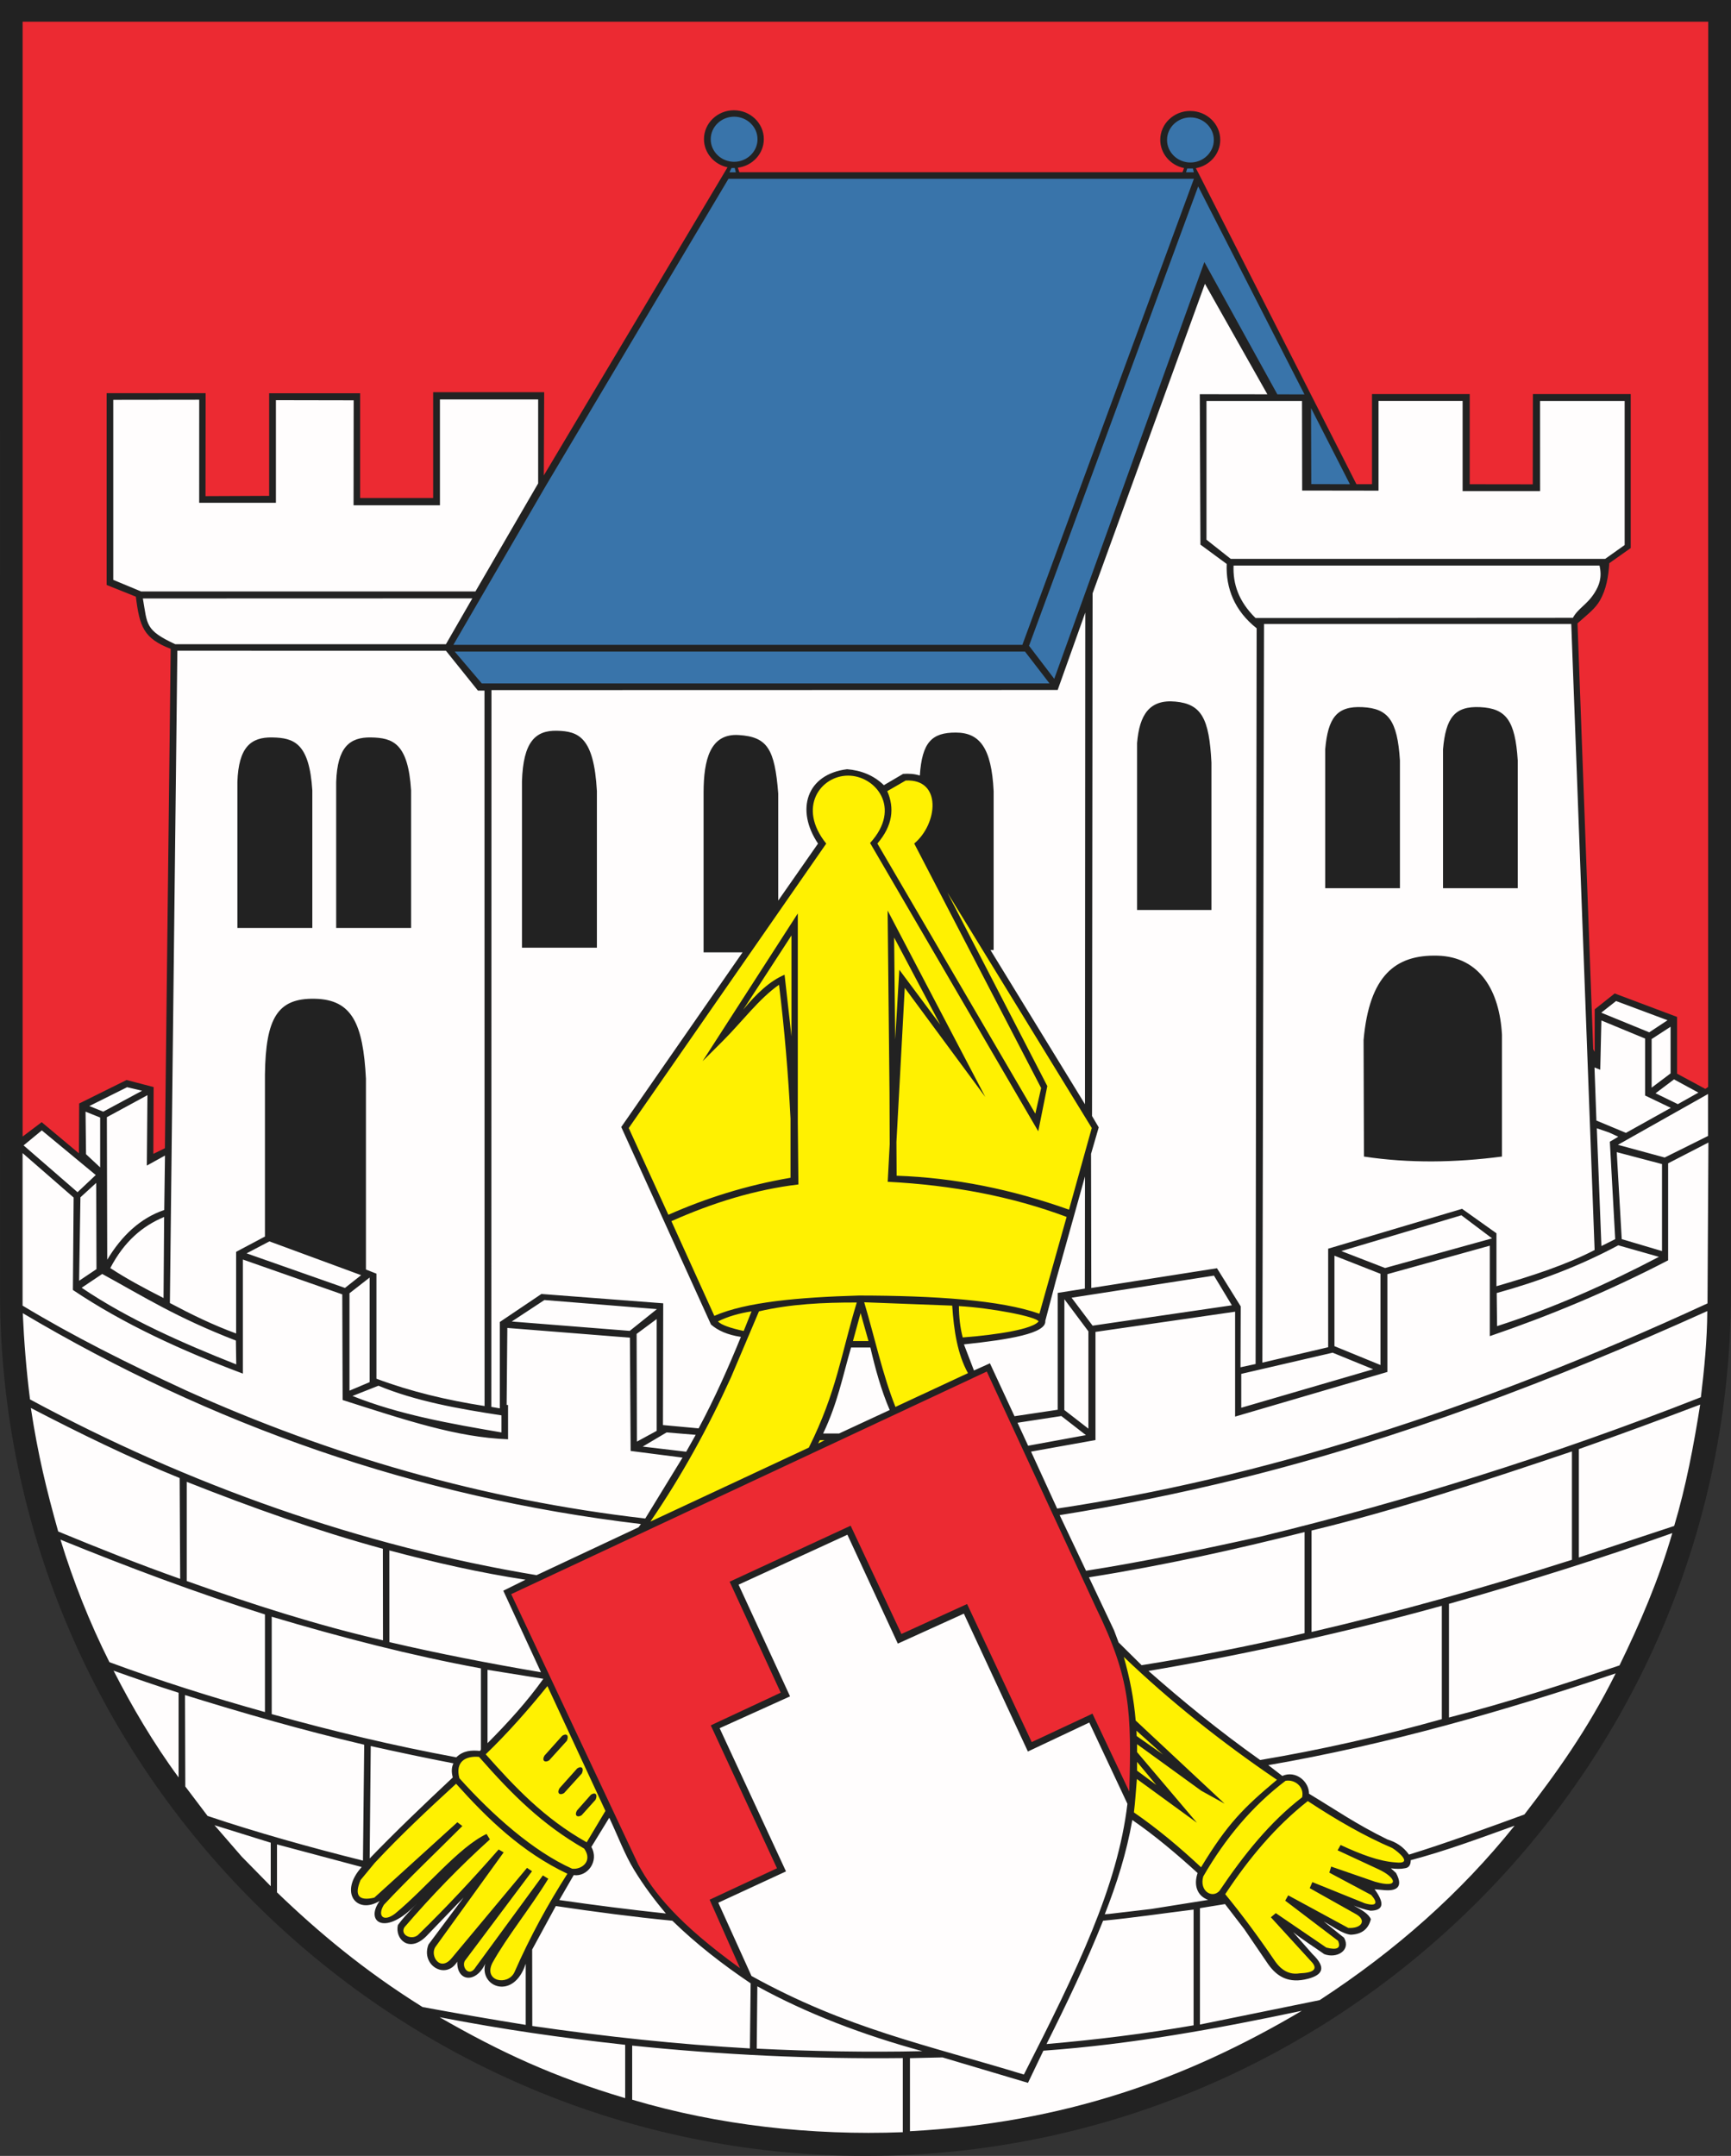<?xml version="1.0" encoding="ISO-8859-1" standalone="yes"?>
<svg width="547.161" height="681.519">
  <rect width="100%" height="100%" fill="#333333" stroke="none"/>
  <defs> 
    <marker id="ArrowEnd" viewBox="0 0 10 10" refX="0" refY="5" 
     markerUnits="strokeWidth" 
     markerWidth="4" 
     markerHeight="3" 
     orient="auto"> 
        <path d="M 0 0 L 10 5 L 0 10 z" /> 
    </marker>
    <marker id="ArrowStart" viewBox="0 0 10 10" refX="10" refY="5" 
     markerUnits="strokeWidth" 
     markerWidth="4" 
     markerHeight="3" 
     orient="auto"> 
        <path d="M 10 0 L 0 5 L 10 10 z" /> 
    </marker> </defs>
<g>
<path style="stroke:none; fill-rule:evenodd; fill:#222222" d="M 547.149 408.933C 546.817 559.124 424.051 681.519 273.579 681.519C 123.106 681.519 0.348 559.121 0.008 408.933L 0 0L 547.161 0L 547.157 408.933"/>
<path style="stroke:none; fill-rule:evenodd; fill:#ec2a32" d="M 376.254 35.089C 381.465 35.089 385.715 39.187 385.715 44.21C 385.715 48.656 382.387 52.374 378.008 53.171L 378.852 54.781L 428.766 153.062L 433.684 153.062L 433.684 124.578L 464.571 124.578L 464.571 153.074L 484.497 153.101L 484.547 124.574L 515.465 124.574L 515.465 173.246L 508.692 178.031C 508.418 182.246 507.747 186.269 505.754 189.769C 504.243 192.429 501.946 194.097 498.641 197.046L 503.606 331.691L 504.071 332.488L 504.086 319.062L 510.391 314.05L 530.118 321.468L 530.118 339.41L 539.032 344.214L 539.922 343.613L 539.965 6.851L 7.149 6.851L 7.149 359.285L 7.141 359.285L 13.172 354.738L 24.941 364.582L 25.027 348.832L 40.004 341.406L 48.562 343.64L 48.473 364.757L 52.125 362.968L 53.949 205.105C 45.391 201.808 44.117 198.082 42.945 188.621L 33.711 184.914L 33.711 124.281L 65 124.281L 64.961 156.835L 85.075 156.746L 85.075 124.312L 113.84 124.316L 113.84 157.433L 136.918 157.429L 136.918 123.98L 172.012 123.98L 171.895 150.292L 229.969 52.886C 225.719 51.996 222.52 48.335 222.52 43.976C 222.52 38.953 226.77 34.855 231.981 34.855C 237.192 34.855 241.442 38.949 241.442 43.976C 241.442 48.589 237.856 52.425 233.227 53.015L 233.711 54.445L 373.786 54.445L 374.262 53.124C 369.981 52.257 366.75 48.578 366.75 44.199C 366.75 39.175 371 35.078 376.215 35.078L 376.254 35.089zM 233.907 622.179C 214.477 608.167 206.477 598.214 201.758 589.398L 161.59 503.929L 311.918 433.562L 346.442 508.234C 357.403 530.71 357.672 541.124 356.961 566.343L 345.321 541.71L 326.122 550.695L 305.692 507.054L 284.934 516.527L 268.887 482.296L 230.637 500L 246.786 535.078L 224.672 545.414L 245.602 590.589L 224.309 600.527L 233.911 622.171"/>
<path style="stroke:none; fill-rule:evenodd; fill:#fffdfd" d="M 170.106 152.828L 170.106 126.277L 139.063 126.277L 139.063 159.726L 111.758 159.734L 111.793 126.546L 87.215 126.5L 87.215 158.941L 62.961 158.945L 62.969 126.363L 35.801 126.398L 35.801 183.304L 44.621 186.972L 150.282 186.972L 170.098 152.824L 170.106 152.828zM 45.156 189.187L 149.301 189.156L 140.954 203.644L 55.391 203.644C 45.785 199.171 46.613 197.457 45.16 189.191L 45.156 189.187zM 53.703 411.906C 60.504 415.519 67.234 418.816 74.637 421.535L 74.637 395.726L 83.747 390.89L 83.747 339.703C 83.977 321.816 87.723 315.488 99.497 315.722C 111.266 315.953 114.778 323.574 115.672 340.992L 115.672 401.316L 118.989 402.624L 118.989 435.832C 129.852 439.898 141.286 442.613 153.168 444.468L 153.145 218.316L 151.075 218.316L 140.957 205.71L 56.062 205.691L 53.699 411.902L 53.703 411.906zM 106.262 293.343L 129.946 293.343L 129.946 249.851C 129 234.847 124.11 233.25 117.309 233.117C 110.508 232.984 106.633 236.183 106.266 247.187L 106.266 293.347L 106.262 293.343zM 75.039 293.343L 98.723 293.343L 98.723 249.851C 97.778 234.847 92.887 233.25 86.086 233.117C 79.286 232.984 75.41 236.183 75.039 247.187L 75.039 293.347L 75.039 293.343zM 155.352 218.16L 155.309 444.742L 157.989 445.203L 157.989 417.902L 171.137 409.046L 209.641 411.996L 209.555 450.484L 220.832 451.527C 225.989 441.89 230.254 432.253 234.192 422.617C 229.903 421.964 226.883 420.582 224.739 418.699L 196.372 356.265L 234.715 301.058L 222.399 301.058L 222.399 250.468C 222.426 240.183 224.454 231.796 233.5 232.359C 242.543 232.917 244.891 236.687 245.993 250.82L 245.993 284.691L 258.571 266.667C 251.446 256.062 254.848 244.765 267.766 243.16C 272.18 243.539 276.125 245.046 279.391 248.207L 285.461 244.64C 287.223 244.511 288.989 244.601 290.754 245.16C 291.446 234.597 294.582 231.562 302.118 231.578C 309.649 231.589 313.422 236.367 314.086 250.124L 314.086 300.328L 313.082 300.328L 342.954 349.066L 343.051 193.64L 334.329 218.109L 155.336 218.152L 155.352 218.16zM 164.993 299.578L 188.676 299.578L 188.676 250.054C 187.731 232.972 182.84 231.152 176.039 231C 169.239 230.851 165.364 234.488 164.993 247.019L 164.993 299.574L 164.993 299.578zM 269.016 425.972L 275.122 425.972C 276.672 432.636 278.465 439.261 281.227 445.726L 265.243 453.144L 260.192 453.144C 264.789 443.484 266.297 435.332 269.012 425.972L 269.016 425.972zM 342.957 371.89L 342.922 407.347L 334.329 408.71L 334.329 445.644L 320.68 447.687L 312.915 430.96L 307.864 433.23L 304.696 424.98C 319.016 423.457 330.805 421.519 330.411 417.562L 333.692 405.066L 342.961 371.886L 342.957 371.89zM 359.422 287.66L 382.93 287.66L 382.93 241.054C 382.235 227.039 379.735 222.55 371.528 221.785C 363.325 221.019 360.165 225.968 359.426 234.867L 359.426 287.66L 359.422 287.66zM 344.954 407.152L 384.68 400.91L 392.184 412.964L 392.118 432.214L 396.891 431.187L 397.219 198.613C 390.247 193.089 387.454 185.992 387.754 178.277L 379.446 172.156L 379.247 124.621L 400.61 124.648L 380.875 89.707L 345.36 187.566L 345.188 352.792L 347.301 356.378L 344.875 364.746L 344.95 407.148L 344.954 407.152zM 431.133 365.605C 445.508 367.777 460.075 367.523 474.766 365.605L 474.766 327.124C 474.024 313.277 467.805 302.468 454.422 302.101C 441.039 301.734 432.832 308.414 431.02 328.777L 431.137 365.605L 431.133 365.605zM 442.512 280.769L 418.891 280.769L 418.891 236.851C 419.77 226.98 422.508 223.132 430.645 223.539C 438.778 223.941 441.7 227.664 442.512 240.355L 442.512 280.765L 442.512 280.769zM 479.75 280.769L 456.129 280.769L 456.129 236.851C 457.008 226.98 459.747 223.132 467.883 223.539C 476.016 223.941 478.938 227.664 479.75 240.355L 479.75 280.765L 479.75 280.769zM 496.661 197.257L 399.555 197.257L 399.032 430.75L 419.825 425.878L 419.825 394.734L 462.149 382.128L 473.02 389.859L 473.02 406.593C 484.262 403.343 495.063 399.82 504.051 395.152L 496.665 197.257L 496.661 197.257zM 396.868 195.367C 391.454 190.054 389.696 184.5 389.926 178.785L 505.594 178.785C 506.473 182.578 505.469 185.066 504.098 187.289C 501.68 191.191 498.926 192.16 497.18 195.304L 396.875 195.363L 396.868 195.367zM 381.364 126.761L 411.555 126.761L 411.606 155.066L 435.739 155.101L 435.739 126.757L 462.325 126.757L 462.325 155.253L 486.821 155.246L 486.809 126.761L 513.547 126.761L 513.547 172.292L 507.391 176.664L 389.02 176.664L 381.36 170.605L 381.36 126.757L 381.364 126.761zM 249.731 536.246L 233.457 500.937L 267.86 485.148L 283.801 519.57L 304.672 510.097L 324.911 553.679L 344.313 544.523L 356.372 570.207C 353.282 596.32 340.512 622.691 323.649 655.792C 292.743 646.355 267.504 641.23 237.539 624.632L 227.055 601.472L 248.45 591.578L 227.473 546.312L 249.727 536.25L 249.731 536.246zM 334.153 476.882C 397.645 467.359 465.489 446.324 539.735 412.019L 540.02 361.171L 527.289 367.742L 527.289 398.406C 508.309 408.273 489.571 416 470.915 422.378L 470.915 393.781L 438.543 402.785L 438.543 433.695L 390.411 447.808L 390.411 414.648L 346.278 421.035L 346.278 455.226L 325.911 458.874L 334.153 476.867L 334.153 476.882zM 399 485.605C 443.997 474.628 490.215 460.328 537.641 441.683C 538.719 432.707 539.622 423.683 539.668 414.453C 491.286 436.328 441.61 455.117 391.645 467.464C 372.715 472.117 353.61 475.992 334.957 478.953L 343.293 496.539C 361.192 493.734 379.973 489.824 398.997 485.609L 399 485.605zM 528.606 484.636C 524.305 499.464 518.407 513.144 511.911 526.464C 494.559 532.324 475.926 538.347 458.016 542.929L 458.016 506.996C 482.872 499.984 507.188 492.25 528.61 484.636L 528.606 484.636zM 455.758 507.605C 427.84 515.421 392.723 523.207 363.032 528.21C 373.668 537.574 385.114 547 398.325 556.367C 417.469 553.16 436.614 548.812 455.754 543.449L 455.754 507.605L 455.758 507.605zM 344.207 498.613C 368.211 494.812 390.586 489.781 412.375 484.304L 412.375 516.265C 395.692 520.164 378.379 523.609 360.86 526.394L 353.579 519.191L 352.125 515.328L 344.219 498.617L 344.207 498.613zM 496.883 458.816L 496.883 493.078C 469.743 501.73 442.27 509.468 414.575 515.894L 414.575 483.828C 441.614 477.3 469.493 468.05 496.883 458.82L 496.883 458.816zM 499.067 458.082L 499.067 492.343L 529.204 482.378C 532.946 469.843 535.34 457.101 537.422 444.007C 524.774 448.832 511.977 453.515 499.067 458.085L 499.067 458.082zM 338.719 410.226L 383.727 403.242L 389.387 412.624L 345.368 419.062L 338.719 410.226zM 421.204 427.613L 392.352 434.304L 392.352 445.011L 434.055 432.843L 420.961 427.492L 421.2 427.613L 421.204 427.613zM 421.813 396.945L 436.36 402.664L 436.36 431.503L 421.813 425.542L 421.813 396.945zM 423.993 395.484L 461.938 384.167L 471.637 391.468L 437.813 400.835L 423.993 395.484zM 473.098 408.75C 486.364 405.093 499.235 400.246 511.532 393.66L 524.383 397.308C 507.915 405.933 490.981 413.503 473.219 419.21L 473.102 408.746L 473.098 408.75zM 510.563 391.71L 506.2 393.898L 504.747 356.664L 508.625 358L 511.532 359.335L 508.864 360.914L 510.559 391.699L 510.563 391.71zM 511.411 361.894L 539.899 345.832L 539.899 359.097L 526.2 365.91L 511.411 361.894zM 529.141 341.21L 536.856 345.39L 530.352 349.039L 523.309 345.605L 529.145 341.21L 529.141 341.21zM 528.059 324.57L 528.059 339.32L 522.071 343.828L 522.071 328.464L 528.059 324.574L 528.059 324.57zM 510.84 316.441L 527.102 322.515L 521.321 326.335L 506.149 320.124L 510.84 316.437L 510.84 316.441zM 506.196 322.589L 520.016 328.308L 520.016 346.316L 528.137 350.21L 513.954 358.117L 504.618 354.226L 504.012 337.433L 505.829 338.16L 506.192 322.585L 506.196 322.589zM 512.622 391.71L 511.047 364.21L 525.352 367.98L 525.352 395.48L 512.622 391.71zM 321.637 449.75L 335.485 447.628L 343.254 453.664L 324.985 457.015L 321.637 449.75zM 344.036 451.621L 344.036 420.859L 336.45 410.71L 336.43 445.718L 344.039 451.621L 344.036 451.621zM 357.918 575.332C 364.973 580.195 371.813 585.945 378.555 592.089C 377.282 595.878 378.332 599.281 381.895 600.589L 363.883 603.46L 350.645 605.015L 349.215 605.132C 352.954 595.617 356.094 585.796 357.922 575.324L 357.918 575.332zM 330.801 646.148C 337.247 633.296 343.399 620.363 348.68 607.171C 358.215 606.25 367.75 604.824 377.286 603.648L 377.286 640.234C 361.813 642.91 346.274 644.82 330.801 646.152L 330.801 646.148zM 411.508 635.636C 374.946 657.277 336.399 671.089 287.633 673.714L 287.633 650.617L 297.922 650.382L 324.942 658.421L 329.809 648.253C 357.641 646.269 384.668 641.316 411.5 635.64L 411.508 635.636zM 379.321 603.191L 387.223 601.91L 393.332 609.855L 400.891 620.96C 403.645 624.804 407.329 627.179 413.598 625.48C 417.907 624.296 419.442 622.109 414.883 617.73L 408.774 610.789C 411.793 613.226 415.313 615.417 418.586 617.73C 422.489 619.222 427.09 616.593 424.86 612.562L 418.426 607.398C 421.266 608.984 424.36 611.328 426.95 611.593C 430.407 611.472 432.528 609.839 433.317 606.695C 432.672 605.05 430.411 603.703 427.915 602.394C 429.614 603.066 431.352 603.667 433.223 604.007C 437.329 603.933 437.758 601.671 434.508 597.226L 437.696 597.511C 442.375 597.874 443.27 595.726 441.262 592.058L 439.657 590.609C 441.231 590.816 442.75 590.867 444.161 590.574C 445.336 590.398 445.922 589.55 445.93 588.027C 457.055 585.089 467.934 581.015 478.747 577.132C 461.692 598.41 441.047 616.699 417.133 632.273L 379.293 639.988L 379.305 603.203L 379.321 603.191zM 400.899 557.988C 438.391 551.515 475.653 540.828 510.707 528.98C 501.844 546.828 491.743 560.781 481.856 573.585C 469.918 577.937 457.305 582.589 445.368 586.269C 443.5 583.644 441.168 582.292 438.633 581.515C 428.844 576.75 422 571.984 413.778 567.027C 413.797 563.14 409.575 559.527 405.329 561.398L 400.915 557.992L 400.899 557.988zM 168.215 616.281L 175.696 602.527C 187.973 604.359 200.254 605.976 212.536 607.175C 219.989 614.453 228.352 620.949 237.278 626.964L 237.043 647.539C 214.407 646.269 191.516 643.82 168.25 640.445L 168.215 616.281zM 87.563 583.046L 114.34 590.195C 107.043 598.218 112.723 605.355 120.012 600.917C 115.149 607.671 121.981 612.328 131.883 601.578C 128.422 605.257 127.09 606.738 125.766 608.546C 124.782 612.882 129.239 617.48 134.653 612.167L 146.524 599.855L 135.446 614.683C 132.911 621.203 140.864 626.066 144.547 620.109C 144.352 626.421 150.43 627.093 153.383 620.769C 151.477 628.175 162.372 632.449 166.176 620.769L 166.176 640.097C 155.309 638.355 144.442 636.46 133.571 634.457C 115.149 622.964 100.571 610.734 87.559 598.207L 87.559 583.035L 87.563 583.046zM 138.946 637.671C 159.594 641.632 176.633 644.074 197.614 646.394L 197.614 663.25C 175.215 656.601 158.356 648.832 138.946 637.671zM 199.829 646.64C 228.34 649.597 256.852 650.914 285.368 650.585L 285.368 674.023C 256.516 675.125 227.032 671.828 199.829 663.742L 199.829 646.64zM 239.399 627.91C 254.934 636.476 272.821 643.304 291.555 648.406C 274.243 648.781 256.93 648.476 239.2 647.601L 239.395 627.91L 239.399 627.91zM 85.887 511.058L 85.887 541.855C 105.227 547.261 124.665 551.914 144.231 555.515C 146.422 553.363 149.024 553.214 151.715 553.488L 152.016 553.085L 152.016 527.398C 129.707 523.296 107.829 517.597 85.879 511.062L 85.887 511.058zM 143.321 557.421C 134.567 555.734 125.946 553.894 117.192 551.957L 116.848 587.488C 125.383 578.652 134.223 570.222 143.125 561.878C 142.692 560.285 142.665 558.769 143.325 557.425L 143.321 557.421zM 58.578 564.742L 65.613 574.042C 80.981 579.23 98.454 584.109 114.727 588.167L 115.125 551.531C 95.602 546.945 76.879 541.554 58.48 535.835L 58.574 564.738L 58.578 564.742zM 67.797 576.972L 76.411 586.906L 85.579 596.25L 85.579 582.511L 67.793 576.972L 67.797 576.972zM 59.031 468.429C 79.606 476.585 100.219 483.921 121.02 489.597L 121.059 518.535C 100.512 513.832 79.801 507.199 59.027 499.785L 59.027 468.429L 59.031 468.429zM 19.113 486.707C 40.43 495.386 61.922 503.464 83.75 510.351L 83.75 541.207C 66.977 536.523 50.66 531.371 34.59 525.437C 28.309 512.914 23.102 499.742 19.117 486.707L 19.113 486.707zM 123.075 490.117C 137.317 493.894 151.629 497.175 166.102 499.374L 159.09 502.851L 171 528.628C 154.649 525.832 138.68 522.738 123.09 519.097L 123.075 490.117zM 171.75 530.695C 166.641 537.867 160.563 544.554 154.102 551.05L 154.102 527.851L 171.75 530.691L 171.75 530.695zM 160.594 454.976C 144.36 454.374 128.391 448.972 108.305 442.566L 108.192 409.171L 76.766 398.156L 76.766 434.218C 57.43 426.96 38.988 418.496 23.043 407.781L 23.273 378.558L 7.137 364.507L 7.137 412.726C 23.098 422.371 40.246 430.968 58.855 439.554C 104.266 460.019 152.391 474.089 203.965 480.023L 215.747 460.773L 199.344 458.664L 199.114 422.859L 160.364 419.781L 160.145 444.109L 160.594 444.156L 160.594 454.984L 160.594 454.976zM 7.188 415.109C 66.699 450.402 131.364 473.328 202.586 481.769L 201.84 482.804L 169.606 497.933C 114.157 488.726 59.609 469.433 9.488 442.374C 8.316 433.148 7.598 424.074 7.195 415.105L 7.188 415.109zM 35.898 528.121C 42.789 530.589 49.434 532.882 56.453 535.105L 56.453 561.863C 48.535 551.132 41.559 539.226 35.898 528.117L 35.898 528.121zM 9.75 445.078C 25.051 453.039 41.031 460.847 56.785 467.23L 56.953 499.097C 44.008 494.519 31.113 489.382 18.395 484.124C 14.754 471.132 11.988 459.91 9.75 445.074L 9.75 445.078zM 74.68 431.312C 57.859 424.656 40.441 416.984 25.812 407.078L 32.312 402.718C 45.723 410.058 55.707 416.457 74.562 423.777L 74.676 431.312L 74.68 431.312zM 85.153 392.417L 114.153 403.101L 109.043 407.136L 77.95 396.203L 85.157 392.421L 85.153 392.417zM 116.836 403.859L 110.469 408.82L 110.469 439.609L 116.836 436.917L 116.836 403.859zM 158.516 447.414L 158.516 452.812C 142.301 450.035 126.098 447.175 111.426 441.289L 119.625 438.046C 131.356 442.917 144.918 445.347 158.512 447.414L 158.516 447.414zM 210.715 452.808L 203.157 457.289L 216.903 458.91L 219.907 453.578L 210.715 452.808zM 199.067 420.71L 161.762 417.75L 172.082 410.96L 207.649 413.832L 199.063 420.71L 199.067 420.71zM 207.567 452.32L 207.567 416.968L 201.235 421.667L 201.321 455.714L 207.563 452.32L 207.567 452.32zM 51.691 410.324C 45.797 407.335 40.043 404.261 34.863 400.855C 39.25 392.453 45.027 387.542 51.883 384.699L 51.695 410.324L 51.691 410.324zM 33.785 353.156L 46.605 346.199L 46.414 368.46L 52.148 365.292L 51.918 382.492C 44.312 385.078 38.422 390.683 33.895 398.222L 33.781 353.152L 33.785 353.156zM 28.238 349.636L 40.176 343.687L 44.91 344.804L 32.629 351.414L 28.238 349.636zM 27.043 351.414L 31.66 353.265L 31.66 369.035L 27.195 364.863L 27.043 351.414zM 13.215 357.332L 30.266 371.441L 24.508 376.874L 7.457 362.074L 13.215 357.335L 13.215 357.332zM 30.496 401.183L 30.41 373.929L 25.422 378.488L 25.008 404.874L 30.5 401.187L 30.496 401.183zM 192.582 574.613C 195.594 580.992 197.399 586.105 200.434 591.089C 203.469 596.07 206.872 600.609 210.489 604.886C 199.258 603.683 188.024 602.257 176.793 600.632L 181.348 592.75C 185.641 593.378 189.481 588.386 186.926 583.843L 192.579 574.617"/>
<path style="stroke:none; fill-rule:evenodd; fill:#3974aa" d="M 231.235 53.109L 230.582 54.472L 232.594 54.472L 232.243 53.109L 231.239 53.109L 231.235 53.109zM 232.051 36.89C 236.122 36.89 239.446 40.089 239.446 44.015C 239.446 47.941 236.125 51.144 232.051 51.144C 227.981 51.144 224.657 47.945 224.657 44.015C 224.657 40.089 227.977 36.89 232.051 36.89zM 230.262 56.527L 377.387 56.519L 323.165 203.843L 143.313 203.843L 172.547 153.539L 230.262 56.527zM 143.735 205.984L 324.004 205.984L 331.758 216.054L 152.305 216.054L 143.735 205.984zM 412.34 124.687L 378.739 58.933L 325.27 204.14L 333.243 214.589L 380.696 82.839L 403.77 124.667L 412.336 124.679L 412.34 124.687zM 414.411 128.996L 426.7 153.07L 414.489 153.035L 414.415 129L 414.411 128.996zM 376.289 37.117C 380.36 37.117 383.684 40.316 383.684 44.242C 383.684 48.167 380.364 51.367 376.289 51.367C 372.219 51.367 368.895 48.167 368.895 44.242C 368.895 40.316 372.215 37.117 376.289 37.117zM 374.907 54.457L 375.266 53.273L 377.082 53.273L 377.352 54.457L 374.899 54.457"/>
<path style="stroke:none; fill-rule:evenodd; fill:#fff101" d="M 258.61 456.324L 260.645 455.265L 259.137 455.265L 258.61 456.324zM 198.743 356.585L 261.168 266.675C 251.93 255.199 259.411 245.218 268.051 245.187C 276.692 245.156 285.223 255.355 275.028 266.484L 328.188 357.621L 331.051 343.328L 299.45 282.14L 345.102 356.57L 337.911 382.394C 319.832 375.953 301.672 372.285 283.418 371.667L 283.356 361.007L 284.539 339.222L 285.989 312.273L 311.454 346.773L 280.575 287.839L 281.168 345.32L 281.231 361.675L 280.602 373.578C 301.055 374.624 319.969 378.25 337.153 384.687L 328.551 415.292C 316.301 410.976 295.563 409.57 271.485 409.539C 252.559 410.089 235.797 411.57 225.797 415.964L 212.227 386.031C 225.344 380.183 238.743 376.05 252.372 374.425L 252.18 354.566L 252.18 323.96L 252.18 288.75L 222.071 335.472L 228.629 328.914C 234.504 323.042 239.993 315.636 246.25 311.296C 247.985 325.527 249.165 339.624 249.879 353.605L 249.879 372.312C 235.789 374.714 223.063 378.792 211.266 384.015L 198.739 356.589L 198.743 356.585zM 284.274 306.562L 297.235 323.957L 282.633 296.367L 282.969 328.605L 284.27 306.562L 284.274 306.562zM 234.922 319.187L 250.184 295.703L 250.184 327.601L 248 308.136C 243.332 310.085 238.989 314.226 234.922 319.187zM 272.032 415.074L 274.52 423.925L 269.618 423.925L 272.028 415.074L 272.032 415.074zM 237.571 414.542C 233.747 415.124 230.165 416.121 226.938 417.718C 227.942 418.832 230.86 419.828 235.079 420.746L 237.567 414.542L 237.571 414.542zM 303.102 412.874C 313.477 413.464 327.715 416.238 328.289 417.718C 326.446 420.124 315.735 421.894 304.309 422.789C 303.481 419.593 303.129 416.273 303.106 412.874L 303.102 412.874zM 231.082 435.355L 239.903 414.542C 249.86 412.21 260.278 411.718 270.821 411.742C 265.922 427.785 264.489 439.972 255.665 457.609L 205.594 480.996C 215.563 466.417 223.926 451.148 231.082 435.355zM 305.969 434.07C 302.641 428.039 301.508 420.582 300.993 412.726L 273.168 411.667C 276.461 422.691 278.997 434.624 283.047 444.742L 305.969 434.07zM 358.985 543.89L 387.098 570.16L 379.711 566.078L 359.426 551.371L 359.426 553.882L 378.336 576.195L 359.364 562.371C 359.051 565.886 358.864 569.472 358.426 572.929C 365.766 577.996 372.809 583.863 379.653 590.273C 388.004 576.488 393.106 571.441 403.633 562.621C 386.063 550.687 369.793 537.73 355.231 523.781C 357.129 530.484 358.422 537.187 358.985 543.89zM 359.422 556.964L 365.493 564.253L 359.422 559.73L 359.422 556.964zM 359.235 547.097L 367.625 554.636L 359.301 548.792L 359.239 547.097L 359.235 547.097zM 406.348 562.941C 409.168 562.406 412.352 564.734 411.594 568.148C 401.418 575.972 393.106 586.378 385.473 597.718C 383.192 600.281 379.012 597.796 380.344 593.171C 387.317 581.085 395.875 570.878 406.348 562.941zM 413.387 569.347C 422.434 575.308 431.372 580.464 440.106 584.191C 442.129 585.464 446.786 589.374 441.176 588.738C 435.938 588.421 429.954 586.105 423.762 583.23L 422.809 584.906L 435.692 590.89C 441.415 593.523 442.61 597.113 434.622 594.839L 420.786 590.054L 420.192 591.968L 433.43 599.031C 435.497 601.343 435.415 602.82 431.407 601.664L 414.829 594.96L 413.997 596.874L 428.907 605.253C 432.047 607.246 430.176 609.718 426.165 609.441L 407.2 599.148L 406.247 600.824L 422.946 613.511C 423.938 615.824 422.707 616.542 419.25 615.664L 403.27 604.769L 401.719 606.085L 414.836 620.449C 416.504 622.523 415.153 623.64 410.782 623.8C 407.641 624.316 404.977 622.921 402.789 619.613C 397.622 612.042 392.454 605.078 387.286 598.781C 394.817 587.343 403.329 577.253 413.407 569.332L 413.387 569.347zM 177.731 548.687C 179.172 547.777 179.899 548.71 179.176 550.296L 173.555 556.503C 172.11 557.363 171.227 556.453 172.11 554.972L 177.731 548.687zM 179.356 592.304C 173.321 601.753 167.661 611.96 162.625 623.425C 160.547 627.851 152.711 626.378 155.637 620.515C 160.278 612.148 167.668 603.152 173.313 593.902L 171.598 592.843L 150.36 621.839C 148.344 625.195 145.825 621.894 146.93 619.855L 168.168 591.523L 166.586 590.464L 142.848 618.917C 139.09 623.589 135.704 618.093 137.7 615.359L 159.2 585.57L 157.618 584.644C 149.676 593.71 141.372 602.656 132.426 611.386C 130.512 613.566 126.348 611.855 127.809 609.269C 136.489 599.167 145.504 589.898 154.852 581.464L 153.797 579.746C 144.918 583.984 134.915 596.64 124.911 604.902C 121.223 607.742 119.161 605.683 121.352 602.124C 129.118 593.828 137.883 585.531 146.149 577.234L 144.567 576.046L 118.317 599.878C 113.364 601.035 111.915 599.187 113.965 594.32L 118.45 588.894C 126.606 580.132 135.344 571.96 144.172 563.871C 154.204 575.062 164.989 585.503 179.372 592.328L 179.356 592.304zM 151.411 555.371C 162.118 567.589 171.52 576.835 184.653 584.367C 187.52 588.417 183.739 591.117 180.829 590.718C 168.52 585.214 155.602 573.699 145.211 562.121C 143.84 556.917 147.114 555.003 151.411 555.371zM 173.039 532.996C 167.059 540.39 160.516 547.832 153.532 554.562C 162.575 564.722 171.895 574.769 185.446 582.378L 191.375 572.457L 173.039 532.996zM 186.809 567.316C 188.25 566.406 188.977 567.339 188.254 568.925L 183.836 573.843C 182.395 574.703 181.508 573.792 182.391 572.312L 186.809 567.316zM 182.469 559.011C 183.915 558.101 184.637 559.035 183.915 560.621L 178.293 566.828C 176.852 567.687 175.965 566.777 176.848 565.296L 182.469 559.011zM 280.465 250.089L 286.286 246.734C 297.86 246.175 296.422 260.46 288.981 266.652L 329.098 343.937L 327.266 352.054L 277.336 266.652C 282.2 260.976 282.789 255.476 280.461 250.093"/>
</g>
</svg>